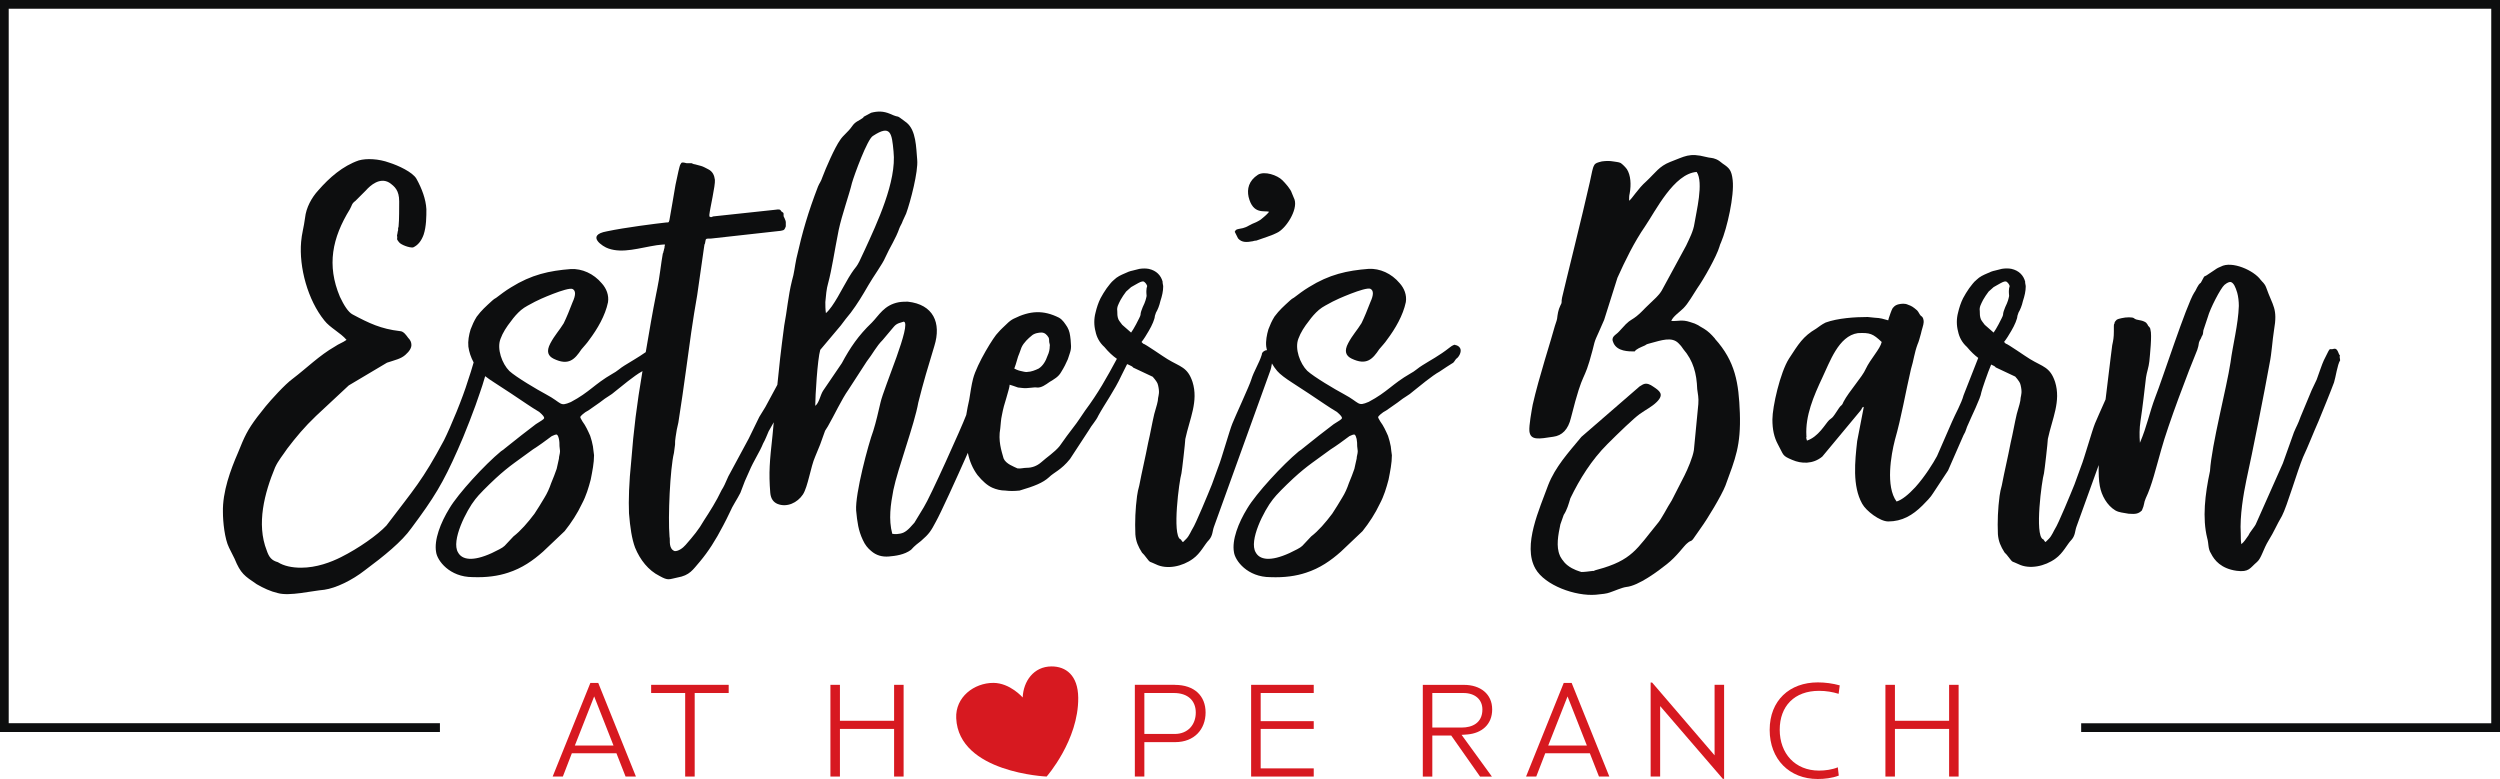 <?xml version="1.0" encoding="UTF-8"?> <svg xmlns="http://www.w3.org/2000/svg" id="Layer_1" viewBox="0 0 654.43 203.92"><defs><style>.cls-1{fill:#d71920;}.cls-2{fill:#0d0e0f;}</style></defs><path class="cls-2" d="M0,0v191.61h115.16v-2.29H2.28V2.29h649.86v187.04h-107.35v2.29h109.64V0H0Z"></path><path class="cls-2" d="M328,63.13c.29-.1.58-.15.87-.15l2.9-1.01c2.03-.73,1.16-.43,2.47-1.01,2.32-1.02,5.51-5.95,4.64-8.7l-.72-1.74c-.29-1.01-1.74-2.61-2.47-3.34-1.3-1.31-4.64-2.47-6.38-1.45-2.47,1.6-2.9,3.77-2.47,5.8,1.16,4.79,4.21,3.48,5.37,3.92-.58.72-1.45,1.45-2.18,2.03-.87.58-1.6.87-2.32,1.16-1.45.73-1.6,1.01-3.48,1.3-.58.15-.72.15-1.01.73l.87,1.74c1.02,1.16,2.32,1.01,3.92.73h0Z"></path><path class="cls-2" d="M380.93,90.24c-.29,0-.72.15-1.45.73-2.76,2.18-5.08,3.34-7.11,4.64-1.01.58-2.03,1.6-3.19,2.18-4.79,2.76-5.95,4.79-10.88,7.4-3.05,1.3-2.18.29-6.53-2.03-2.18-1.16-7.83-4.49-9.57-6.09-1.88-1.88-3.34-5.8-2.32-8.41.58-1.6,1.6-3.19,2.76-4.64.72-1.01,1.6-2.03,2.61-2.9,1.01-.87,2.32-1.45,3.62-2.18.73-.44,8.56-3.92,9.86-3.34.87.43.87,1.6,0,3.48-.73,1.89-1.6,4.06-2.32,5.51-1.16,1.89-2.32,3.05-3.48,5.22s-.58,3.34.87,4.06c3.92,1.89,5.51.15,7.25-2.46.72-.87,1.45-1.6,2.03-2.47,2.18-2.9,4.2-6.38,4.93-9.86.29-1.88-.43-3.62-1.6-4.93-2.18-2.61-5.22-3.91-8.12-3.77-5.66.44-10.3,1.45-15.66,4.79-1.45.87-2.76,1.88-3.92,2.76-.29.14-.73.43-1.01.72-1.74,1.6-2.76,2.47-4.06,4.21-.73,1.16-1.16,2.18-1.6,3.33-.43,1.45-.73,3.05-.58,4.5.04.33.13.66.2.98-.35-.02-.66.15-1.07.47-.14.14-.29.43-.29.72-.73,2.32-2.03,4.2-2.76,6.53-.29,1.16-4.5,10.3-4.93,11.46-.73,1.74-2.9,9.43-3.62,11.17l-1.74,4.79c-.87,2.18-4.35,10.59-5.08,11.6-.29.43-.87,1.88-1.6,2.61l-.87.87c-.29,0-.58-.87-.72-.72-2.18-1.16-.29-15.37.29-17.26.15-.72,1.01-8.27,1.01-8.99,1.16-5.37,3.48-9.86,1.89-14.94-1.31-3.92-3.19-3.92-6.53-5.95-1.01-.58-5.95-4.06-6.38-4.06l-.44-.44c.58-.72,1.31-1.88,1.89-2.9.87-1.45,1.6-3.19,1.6-3.92,0,0,.15-.43.29-.87.43-.72.87-1.74,1.16-3.04.44-1.31.73-2.61.73-3.77,0-.43-.15-.73-.15-1.01v-.29c-.43-1.6-1.6-2.9-3.62-3.34-.73-.14-1.6-.14-2.47,0-.58.15-1.16.29-1.74.44-.73.14-1.45.43-2.03.72-1.01.43-2.03.87-2.9,1.74-.73.58-1.31,1.45-1.89,2.18-.58.87-1.16,1.74-1.6,2.61-.58,1.16-1.01,2.47-1.31,3.77-.43,1.6-.43,3.34,0,4.93.29,1.45,1.02,2.9,2.32,4.06,1.07,1.3,2.15,2.31,3.27,3.09-2.71,5.02-4.85,8.9-8.34,13.59-1.02,1.45-1.89,2.9-3.05,4.35-1.01,1.31-2.32,3.05-3.62,4.93-1.31,1.6-3.34,2.9-4.79,4.21-1.16,1.01-2.47,1.45-3.77,1.45-.87,0-1.74.29-2.47.15-.87-.43-3.04-1.16-3.62-2.61-.58-2.03-1.45-4.64-.87-7.83.15-1.16.15-2.32.43-3.48.29-1.6.73-3.19,1.16-4.5.44-1.6.87-2.9.87-3.48.58.15,1.3.43,2.18.73.43,0,.87.14,1.3.14,1.16.15,3.05-.29,3.63-.14,1.16.14,2.32-.73,3.34-1.45,1.16-.72,2.32-1.3,3.04-2.61.73-1.16,1.31-2.32,1.74-3.34.73-2.32,1.01-2.32.73-5.08-.15-1.45-.29-2.32-.87-3.34-.58-.87-1.16-1.88-2.18-2.46-4.06-2.03-7.54-1.89-11.89.29-.58.29-1.16.73-1.74,1.31-.73.73-1.6,1.45-2.32,2.32-1.01.87-5.51,8.12-6.53,12.04-.43,1.6-.72,3.77-1.01,5.51-.25,1.11-.59,2.72-.78,3.99-.03.07-.06.14-.09.22-1.01,2.76-9.43,21.46-11.02,23.93l-2.46,4.06c-.58.58-1.6,2.03-2.9,2.61-1.01.43-2.32.43-2.9.29-1.01-3.77-.43-7.69.29-11.46,1.16-5.65,5.51-17.11,6.53-22.91,1.3-5.22,2.61-9.57,4.2-14.79,1.89-6.09-.29-10.88-6.96-11.6-.58,0-1.45,0-2.32.14-3.92.73-5.22,3.48-7.11,5.37-3.48,3.33-5.66,6.53-7.83,10.59l-4.93,7.25c-.73,1.16-1.02,3.19-2.03,3.92,0-2.47.58-12.18,1.31-14.65l5.37-6.38c.87-1.16,1.74-2.32,2.61-3.34,1.74-2.32,3.05-4.49,4.64-7.25,1.16-2.03,3.77-5.66,4.35-7.11,1.3-2.9,2.76-4.93,3.77-7.83.29-.73.58-1.01.87-1.89l.87-1.88c1.16-3.19,3.19-11.02,2.9-14.07-.29-3.34-.29-7.69-2.76-9.72-3.48-2.61-1.16-.87-4.35-2.32-1.74-.73-3.19-.73-4.93-.29l-1.88,1.01c-.29.15.15,0-.43.44-1.02.72-1.89.87-2.76,2.18-1.01,1.45-2.18,2.18-3.05,3.48-1.45,2.03-3.77,7.4-4.64,9.72-.43,1.31-.73,1.45-1.16,2.47-2.61,6.81-4.06,11.75-5.66,18.85-.43,2.03-.58,3.92-1.16,5.8-1.01,4.06-1.3,7.98-2.03,11.75-.91,6.85-1.35,10.84-1.8,15.52l-3.13,5.8-1.6,2.61-2.76,5.66-4.93,9.14c-.29.49-.53.97-.72,1.45-.44,1.01-.87,2.03-1.45,2.9-1.45,3.05-3.04,5.51-4.64,7.98-1.31,2.32-2.76,4.06-4.79,6.38-.73.87-2.03,1.74-2.9,1.6-.73-.29-1.02-.87-1.16-1.6-.15-.73,0-1.6-.15-2.18-.43-5.08.15-17.84,1.16-21.9l.29-2.18c0-.87,0-1.01.15-2.03.14-1.16.43-2.61.72-3.77,1.01-6.38,1.16-7.83,2.03-13.92.87-6.53,1.74-12.91,2.9-19.43l1.74-12.18c.14-.87.14-1.16.29-1.3.15-.73.15-1.02.29-1.16.14-.15.58-.15,1.3-.15l18.27-2.03c1.01-.15,1.01-.44,1.3-1.16v-1.16c0-.15-.14-.58-.29-.87,0-.15-.29-.44-.29-.73v-.58c0-.29-.43-.43-.58-.58-.29-.58-.58-.58-1.6-.43-5.37.58-10.73,1.16-16.24,1.74-.43.14-.58.29-.72.14-.29,0-.29-.14-.29-.58.15-1.6,1.6-7.69,1.45-9.14-.14-1.16-.58-2.18-1.74-2.76-.58-.29-1.31-.72-1.89-.87s-1.01-.29-1.6-.43c-.29,0-.58-.15-.87-.29h-1.31c-1.16-.29-1.3-.29-1.6.29-.29.43-.73,2.76-1.3,5.37-.44,2.76-1.16,6.67-1.6,9.28-.14.29-.14.43-.14.43-.14.15-.29.15-.72.15-2.61.29-10.73,1.3-15.52,2.32-5.66,1.02-1.01,4.06.44,4.5,3.77,1.31,7.98-.15,12.62-.87.29,0,2.03-.29,2.18-.15,0,.15-.15.29-.15.87-.14.29-.14.73-.29,1.02,0,.14,0,.29-.14.43-.44,2.32-.87,6.53-1.45,9.14l-.29,1.45c-.91,4.55-1.82,9.8-2.73,15.23-2.08,1.46-3.9,2.44-5.53,3.48-1.01.58-2.03,1.6-3.19,2.18-4.79,2.76-5.95,4.79-10.88,7.4-3.05,1.3-2.18.29-6.53-2.03-2.18-1.16-7.83-4.49-9.57-6.09-1.89-1.88-3.34-5.8-2.32-8.41.58-1.6,1.6-3.19,2.76-4.64.72-1.01,1.6-2.03,2.61-2.9,1.02-.87,2.32-1.45,3.63-2.18.72-.44,8.56-3.92,9.86-3.34.87.43.87,1.6,0,3.48-.72,1.89-1.6,4.06-2.32,5.51-1.16,1.89-2.32,3.05-3.48,5.22-1.16,2.18-.58,3.34.87,4.06,3.92,1.89,5.51.15,7.25-2.46.72-.87,1.45-1.6,2.03-2.47,2.18-2.9,4.21-6.38,4.93-9.86.29-1.88-.43-3.62-1.6-4.93-2.18-2.61-5.22-3.91-8.12-3.77-5.66.44-10.3,1.45-15.66,4.79-1.45.87-2.76,1.88-3.92,2.76-.29.14-.72.43-1.01.72-1.74,1.6-2.76,2.47-4.06,4.21-.72,1.16-1.16,2.18-1.6,3.33-.44,1.45-.73,3.05-.58,4.5.19,1.39.65,2.78,1.38,4.14-.47,1.62-.95,3.23-1.52,4.85-1.31,4.35-4.5,12.04-6.24,15.52-5.66,10.59-7.83,12.76-15.08,22.33-2.32,2.47-7.25,5.95-11.89,8.27-2.61,1.31-6.38,2.76-10.44,2.76-2.32,0-4.49-.43-6.09-1.45-1.6-.43-2.32-1.31-2.9-3.05-2.75-6.96-.58-15.08,2.18-21.75.87-1.88,2.03-3.19,3.19-4.93,2.32-3.04,4.49-5.65,7.54-8.56l8.56-7.98,10.01-5.95c2.18-.72,3.63-1.01,4.79-2.03,1.16-1.01,1.6-1.88,1.6-2.61s-.29-1.31-.87-1.89c-.43-.58-1.16-1.74-2.18-1.74-4.93-.58-7.98-2.03-12.33-4.35-1.16-.58-2.32-2.47-3.34-4.64-3.48-8.27-2.03-15.37,2.61-22.91.58-1.01.43-1.45,1.45-2.18l2.76-2.76c1.16-1.31,3.63-3.48,6.09-2.03,1.45,1.01,2.61,2.03,2.61,4.93,0,1.16,0,5.22-.14,6.23,0,.15,0,.44-.14.73v.58c-.15.29-.15,1.01-.29,1.31,0,.14.14.72,0,1.01.14.29.29.58.58.87.44.58,2.61,1.45,3.63,1.31,1.3-.58,2.18-1.74,2.76-3.34.72-2.18.72-4.79.72-6.67-.14-2.61-1.16-5.37-2.61-7.98-1.01-1.74-4.79-3.48-7.11-4.21-2.76-1.01-5.95-1.16-7.98-.58-4.2,1.45-7.69,4.5-10.59,7.83-1.74,1.89-3.19,4.5-3.48,7.25-.29,2.32-.87,4.2-1.02,6.23-.58,6.67,1.74,15.23,6.09,20.6,1.45,1.88,4.21,3.19,5.8,5.07-1.01.73-2.03,1.02-3.05,1.74-4.06,2.32-7.4,5.66-11.02,8.41-2.03,1.45-5.8,5.65-7.11,7.25l-2.18,2.76c-2.61,3.48-3.33,5.08-5.08,9.43-1.89,4.35-4.06,10.15-3.92,15.52,0,2.46.44,6.96,1.6,9.28l1.45,2.9c1.6,3.92,2.61,4.5,5.8,6.67,1.74,1.01,3.63,1.89,5.51,2.32,3.05.87,8.85-.58,12.18-.87,3.05-.44,7.25-2.47,10.59-5.08,5.08-3.77,9.72-7.54,12.18-11.02,5.95-7.98,8.27-11.75,12.18-20.59,1.6-3.48,4.64-11.31,5.8-14.94.37-1.05.89-2.62,1.36-4.28.72.56,1.55,1.13,2.4,1.67,2.9,1.88,5.8,3.77,8.56,5.66,1.01.72,2.03,1.3,3.19,2.03,1.01.87,1.3,1.3,1.3,1.6-.14.43-.87.73-2.18,1.6l-3.77,2.9-4.21,3.34c-.29.29-.72.58-1.16.87-4.21,3.48-11.17,11.02-13.49,14.94-2.32,3.77-4.06,8.26-3.48,11.46.29,2.18,3.48,6.53,9.57,6.53,3.62.14,6.67-.29,9.28-1.16,3.62-1.16,6.53-3.19,9.14-5.51,1.89-1.74,3.63-3.48,5.66-5.37,1.74-2.18,3.34-4.64,4.5-7.11,1.16-2.18,1.74-4.21,2.32-6.38.43-2.18.87-4.35.87-6.38-.14-.73-.14-1.45-.29-2.32-.14-.87-.43-1.88-.72-2.76-.58-1.3-1.16-2.61-2.03-3.77-.43-.72-.58-1.01-.58-1.16.14-.29,1.01-1.16,2.18-1.74.87-.58,1.89-1.31,2.9-2.03,2.18-1.74,2.76-1.74,4.21-3.04,1.45-1.16,4.93-4.06,6.82-5.08.06-.04.13-.08.19-.13-1.52,9-2.3,15.26-2.95,23.62-.58,5.51-.72,10.3-.58,13.63.29,3.63.73,6.67,1.6,8.99,1.31,3.19,3.48,5.95,6.38,7.39,2.32,1.31,2.47.87,4.64.43,3.33-.58,4.06-2.03,5.95-4.2,2.18-2.61,4.06-5.51,6.09-9.43.58-1.01,1.16-2.32,1.74-3.48.73-1.74,1.89-3.34,2.76-5.08.43-1.01.73-2.03,1.16-3.04.43-.87.73-1.74,1.16-2.61,1.16-2.76,2.76-5.07,3.62-7.25.58-1.01,1.01-2.18,1.45-3.19.12-.25.62-1.09,1.34-2.37-.1,1.1-.21,2.26-.33,3.52-.73,6.67-1.01,9.57-.58,14.94.14,1.6.87,2.47,1.88,2.9,2.47,1.01,5.22-.29,6.67-2.47,1.31-2.03,2.03-7.25,3.19-9.86l1.31-3.19c.43-1.3.87-2.32,1.3-3.62l.73-1.16c1.6-2.76,3.62-7.11,5.37-9.57l4.79-7.39c1.6-2.03,2.46-3.92,4.2-5.66l2.32-2.76c1.01-1.16,1.01-1.45,3.19-2.03,2.18.43-5.22,17.26-6.09,21.17-.58,2.47-1.16,5.08-1.89,7.4-1.3,3.48-4.79,16.53-4.49,20.88.29,3.04.58,5.22,1.74,7.68.58,1.31,1.31,2.18,2.18,2.9,1.31,1.16,2.9,1.6,4.64,1.45,1.74-.15,4.06-.44,5.8-1.74,1.01-1.16,1.89-1.74,2.61-2.32,2.18-1.89,2.61-2.61,3.92-5.08,1.2-2.12,5.21-10.92,8.35-17.99.45,2.19,1.28,4.14,2.52,5.81,1.31,1.6,2.61,2.76,3.92,3.33,1.01.44,2.18.73,3.34.73,1.16.15,2.32.15,3.77,0,3.92-1.16,6.09-2.03,7.69-3.48,1.3-1.3,3.19-1.88,5.51-4.79,1.6-2.46,3.34-5.07,4.93-7.54.72-1.31,1.88-2.46,2.46-3.77,1.74-3.19,4.21-6.53,6.09-10.59l1.46-2.93c.14.05.28.12.42.17.58.29,1.01.44,1.16.73,1.6.73,3.34,1.6,4.93,2.32.44.29-.29-.43.73.73.29.43.73.87.87,1.6.44,1.88.15,2.46,0,3.33,0,.87-.43,2.18-1.01,4.21-.58,2.46-1.01,5.07-1.6,7.54-.72,3.77-1.6,7.39-2.32,11.17-.29,1.01-.43,1.74-.58,2.75-.44,3.34-.58,6.67-.44,10.01.15,1.89.73,3.19,1.74,4.79.43.44.73.73,1.01,1.16,1.31,1.74.87,1.01,2.61,1.89,2.9,1.45,6.96.58,9.72-1.45,2.03-1.45,3.04-3.77,4.2-4.93,1.01-1.16.87-2.32,1.31-3.48l14.65-40.61c.25-.62.39-1.36.51-2.1.38.66.82,1.32,1.37,1.96.72.87,2.32,2.03,3.91,3.05,2.9,1.88,5.8,3.77,8.56,5.66,1.01.72,2.03,1.3,3.19,2.03,1.01.87,1.31,1.3,1.31,1.6-.15.43-.87.73-2.18,1.6l-3.77,2.9-4.2,3.34c-.29.29-.73.58-1.16.87-4.2,3.48-11.17,11.02-13.49,14.94-2.32,3.77-4.06,8.26-3.48,11.46.29,2.18,3.48,6.53,9.57,6.53,3.62.14,6.67-.29,9.28-1.16,3.62-1.16,6.53-3.19,9.14-5.51,1.89-1.74,3.62-3.48,5.66-5.37,1.74-2.18,3.34-4.64,4.5-7.11,1.16-2.18,1.74-4.21,2.32-6.38.43-2.18.87-4.35.87-6.38-.15-.73-.15-1.45-.29-2.32-.15-.87-.43-1.88-.72-2.76-.58-1.3-1.16-2.61-2.03-3.77-.43-.72-.58-1.01-.58-1.16.15-.29,1.01-1.16,2.18-1.74.87-.58,1.89-1.31,2.9-2.03,2.18-1.74,2.76-1.74,4.2-3.04,1.45-1.16,4.93-4.06,6.82-5.08,1.3-.87,2.61-1.74,3.34-2.18.43-.15.72-.87,1.01-1.16.43-.29.73-.72.87-1.01,1.01-2.03-.72-2.61-1.16-2.61l.03-.07ZM266.81,92.57c.19-.49.39-1.02.58-1.6.58-1.31,1.89-2.47,2.61-3.05.73-.72,2.03-.87,2.61-.87.87,0,1.45.58,1.88,1.3.15.29.15.73.15,1.02,0,.43.29.87.15,1.3,0,.73-.15,1.6-.58,2.47-.44,1.3-1.16,2.61-2.32,3.34-.87.43-2.03.87-2.9.87-.43.15-1.3-.15-2.03-.29-.58-.14-1.16-.43-1.45-.58.58-1.45.87-3.05,1.3-3.92h0ZM216.78,74.15c1.01-3.77,1.6-8.12,2.76-13.92.87-4.06,2.76-9.28,3.48-12.33.58-2.03,4.06-11.6,5.51-12.33,4.64-3.04,4.93-.73,5.37,4.06.87,7.83-4.35,18.85-7.54,25.81-2.61,5.8-1.74,3.19-4.21,7.25-1.74,2.9-3.92,7.54-5.95,9.28-.15-1.01-.15-2.03-.15-2.9.15-1.6.29-3.48.73-4.93h0ZM146.3,120.12c-.14.87-.43,1.74-.58,2.61-.43,1.16-.87,2.47-1.45,3.77-.44,1.3-1.02,2.61-1.74,3.77-.87,1.45-1.74,2.9-2.61,4.2-1.74,2.32-3.63,4.5-5.51,5.95l-2.32,2.47c-.58.58-1.89,1.16-3.33,1.88-5.08,2.32-7.83,1.74-8.85-.15-1.89-3.04,2.18-11.02,4.5-13.92.87-1.16,3.04-3.34,5.37-5.51,1.74-1.6,3.34-2.9,4.93-4.06,1.6-1.16,3.19-2.32,4.79-3.48,1.6-1.01,3.19-2.18,4.93-3.48.58-.29,1.02-.43,1.3-.43.29.15.44.58.58,1.16.15.72.15,1.3.15,1.88,0,.44.14.87.14,1.31,0,.73-.29,1.31-.29,2.03h0ZM297.4,84.88c-.43.87-1.01,1.74-1.31,2.18l-2.32-2.03c-.29-.44-.73-.87-1.01-1.45-.29-.72-.29-1.45-.29-2.18-.15-1.01.29-1.74.87-2.9.43-.72.87-1.45,1.45-2.18.43-.43.87-.72,1.3-1.16.29-.15.73-.44,1.02-.58,1.3-.73,1.74-1.01,2.32-.87.44.29.73.73.87,1.16l-.15.58c-.15,1.16,0,1.45,0,2.03-.15.73-.29,1.45-1.01,2.9-.29.73-.58,1.45-.58,2.03,0,.29-.58,1.31-1.16,2.47h0ZM355.12,120.12c-.15.87-.44,1.74-.58,2.61-.43,1.16-.87,2.47-1.45,3.77-.43,1.3-1.01,2.61-1.74,3.77-.87,1.45-1.74,2.9-2.61,4.2-1.74,2.32-3.62,4.5-5.51,5.95l-2.32,2.47c-.58.58-1.89,1.16-3.34,1.88-5.08,2.32-7.83,1.74-8.85-.15-1.89-3.04,2.18-11.02,4.5-13.92.87-1.16,3.04-3.34,5.37-5.51,1.74-1.6,3.34-2.9,4.93-4.06,1.6-1.16,3.19-2.32,4.79-3.48,1.6-1.01,3.19-2.18,4.93-3.48.58-.29,1.01-.43,1.31-.43.29.15.43.58.58,1.16.14.72.14,1.3.14,1.88,0,.44.15.87.15,1.31,0,.73-.29,1.31-.29,2.03h0Z"></path><path class="cls-2" d="M448.94,88.65c-1.01-1.16-1.74-1.89-2.9-2.61-1.6-.87-1.6-1.16-3.62-1.74-2.18-.73-3.19-.15-4.93-.29.43-1.16,2.18-2.32,3.19-3.33,1.3-1.31,2.46-3.48,3.62-5.22,1.74-2.46,5.08-8.41,5.8-10.88.14-.43.14-.58.43-1.16,1.6-3.77,3.48-12.18,3.04-16.24-.29-2.61-.87-3.19-2.61-4.35-.58-.43-1.01-.87-1.74-1.16-1.01-.43-1.6-.29-2.61-.58-4.5-1.16-5.51-.15-9.43,1.31-2.9,1.16-3.77,2.76-6.23,5.07-2.18,1.89-3.77,4.64-4.5,5.08,0-.73,0-1.31.15-1.89.43-2.32.29-4.79-.73-6.38-.43-.58-1.01-1.16-1.6-1.6-.58-.29-1.31-.29-2.03-.43-.87-.15-1.74-.15-2.9,0-1.16.29-1.74.43-2.03,1.01-.44.73-.58,1.89-1.16,4.5-1.74,7.83-6.67,27.55-7.25,30.17-.29,1.3.15,1.01-.43,2.03-.58,1.16-.73,2.32-.87,3.48-.14.73-.43,1.31-.58,1.89-.87,3.34-4.2,13.49-5.8,20.59-.29,1.6-1.01,5.51-.87,6.96.29,2.46,2.46,2.03,6.23,1.45,2.32-.29,3.92-1.89,4.64-4.93,3.48-13.78,3.19-8.27,5.65-17.69.87-3.62.58-2.18,3.05-7.98l3.48-11.02c2.03-4.5,4.35-9.28,7.25-13.49,2.76-4.06,7.54-13.78,13.49-14.21,1.89,2.76-.14,10.59-.58,13.49-.29,2.03-1.31,3.92-2.18,5.8l-6.38,11.75c-.87,1.45-2.03,2.32-3.19,3.48-1.6,1.45-2.61,2.9-4.79,4.2-.29.15-.87.58-1.45,1.16-.58.58-1.16,1.3-1.74,1.88-.87,1.01-2.32,1.31-1.45,3.05,1.01,2.18,3.92,2.18,5.51,2.18.58-.73,1.45-1.01,2.76-1.6.29-.29.87-.43,1.45-.58,2.76-.73,5.51-1.74,7.25,0,.87.87.87,1.01,1.31,1.6,2.61,3.04,3.48,6.38,3.62,10.44.15,1.3.43,2.18.29,3.92l-1.16,12.04c-.29,1.88-1.6,4.93-2.47,6.67l-3.34,6.53c-1.16,1.74-2.61,4.79-3.77,6.09-5.37,6.53-6.53,9.57-15.81,12.04-.72.15-.87.43-1.01.29-1.16.14-2.18.29-3.04.29-.44-.15-2.18-.58-3.63-1.74-1.16-.87-2.03-2.46-2.03-2.61-1.01-2.32-.43-5.37.15-8.12l.87-2.47c.87-1.3,1.31-2.9,1.74-4.35,2.46-5.07,5.51-10,9.72-14.21,2.9-2.9,6.96-6.81,8.41-7.83,1.6-1.16,3.19-1.89,4.5-3.19,2.03-2.03.72-2.9-1.02-4.06s-2.32-.73-3.48,0l-15.23,13.2c-3.48,4.2-6.82,7.83-8.7,12.62-2.18,6.09-6.82,15.81-3.34,21.9,2.46,4.35,10.44,7.25,15.81,6.81,1.6-.15,2.9-.29,3.62-.58,1.31-.43,3.19-1.3,4.35-1.45,3.19-.29,8.41-4.2,10.59-5.95,2.61-2.03,4.5-4.79,5.22-5.37,1.6-1.45.73.29,2.76-2.76.43-.58.58-.87,1.01-1.45,1.6-2.18,5.37-8.41,6.38-11.02,2.61-7.11,4.06-10.44,3.77-19-.29-7.83-1.16-13.49-6.53-19.43l.03-.02Z"></path><path class="cls-2" d="M612.52,93.29c0-.58,0,0-.29-.72-.58-1.6-1.01-1.31-1.74-1.16-.73,0-.58-.15-1.01.58l-1.16,2.32c-.43.87-1.45,3.91-1.88,5.07-.44.87-.73,1.6-1.31,2.76l-2.9,6.96c-.72,2.03-1.01,2.32-1.74,4.06l-2.9,8.12-6.96,15.66c-.29.87-1.6,2.18-2.03,3.19-.72,1.01-1.16,1.74-1.88,2.32-.15-.87-.15-1.74-.15-2.76-.29-4.64.73-10.44,1.45-13.92,1.6-7.25,4.79-23.35,6.09-30.6.58-2.76.73-6.09,1.16-8.7,1.01-5.8-.29-6.24-2.03-11.17-.43-1.16-1.01-1.45-1.45-2.03-1.74-2.46-7.54-5.08-10.44-3.48-.44.15-1.02.44-1.6.87l-2.18,1.45-.58.29-.87,1.6c-.87.58-1.16,1.88-1.74,2.61-2.03,3.19-8.41,22.91-10.15,27.26-1.6,4.2-2.18,7.69-4.06,12.04-.14-1.89-.14-3.77.15-5.66.58-3.77,1.01-7.83,1.45-11.46.15-1.16.73-2.76.87-4.2.15-1.6.73-6.96.29-8.27,0-.43-.29-.73-.58-1.01-.14-.29-.29-.58-.58-.87-1.3-.87-2.32-.44-3.19-1.16-.29-.29-2.03-.29-3.19,0-.43.14-.87.14-1.31.43-.29.29-.58.58-.58,1.01-.15.15-.15.43-.15.73v1.3c0,1.6-.15,2.32-.43,3.63-.15,1.16-.29,2.46-.44,3.48-.43,3.55-.87,7.14-1.3,10.7-1.21,2.74-2.52,5.65-2.76,6.27-.73,1.74-2.9,9.43-3.63,11.17l-1.74,4.79c-.87,2.18-4.35,10.59-5.08,11.6-.29.43-.87,1.88-1.6,2.61l-.87.87c-.29,0-.58-.87-.73-.72-2.18-1.16-.29-15.37.29-17.26.15-.72,1.01-8.27,1.01-8.99,1.16-5.37,3.48-9.86,1.89-14.94-1.31-3.92-3.19-3.92-6.53-5.95-1.01-.58-5.95-4.06-6.38-4.06l-.44-.44c.58-.72,1.31-1.88,1.89-2.9.87-1.45,1.6-3.19,1.6-3.92,0,0,.15-.43.29-.87.43-.72.87-1.74,1.16-3.04.44-1.31.73-2.61.73-3.77,0-.43-.15-.73-.15-1.01v-.29c-.43-1.6-1.6-2.9-3.62-3.34-.73-.14-1.6-.14-2.47,0-.58.15-1.16.29-1.74.44-.73.14-1.45.43-2.03.72-1.01.43-2.03.87-2.9,1.74-.73.58-1.31,1.45-1.89,2.18-.58.87-1.16,1.74-1.6,2.61-.58,1.16-1.01,2.47-1.31,3.77-.43,1.6-.43,3.34,0,4.93.29,1.45,1.02,2.9,2.32,4.06.98,1.18,1.95,2.12,2.96,2.87l-3.83,9.75c-.58,2.18-2.18,4.93-3.04,6.96l-3.92,8.99c-1.01,1.88-3.19,5.37-5.66,8.12-1.74,1.88-3.48,3.34-4.93,3.77-2.9-3.92-1.45-12.18-.44-16.1,1.74-6.09,2.76-12.33,4.21-18.56.72-2.32.87-4.2,1.74-6.53.29-.58.58-1.74.87-2.76.15-.87.72-2.32.72-3.04,0-.58-.14-1.31-.72-1.6-.43-.43-.58-1.01-1.01-1.45-1.01-.87-1.45-1.16-2.32-1.45-.87-.43-1.74-.29-2.47-.15-.58.15-1.01.29-1.6,1.02-.29.43-.87,2.18-1.01,2.61l-.15.58c-3.04-.87-1.88-.44-5.37-.87-3.34,0-7.83.29-11.02,1.45-1.16.58-1.6,1.01-2.47,1.6-3.48,2.03-4.64,4.06-7.11,7.83-2.32,3.63-4.35,12.62-4.35,15.95,0,2.61.43,4.64,1.45,6.53,1.6,2.9,1.01,2.9,3.77,4.06,2.32,1.01,5.37,1.16,7.83-.87l10.01-12.04c.87-1.16-.15-.43.87-1.01l-1.74,8.99c-.58,5.22-1.3,11.75,1.31,16.39,1.01,1.88,4.64,4.64,6.81,4.64,3.63,0,6.38-1.6,8.99-4.2.87-.87,2.18-2.18,2.76-3.19l3.92-5.95,4.06-9.28c.73-1.16.58-1.6,1.31-3.05.58-1.45,3.19-6.67,3.34-8.12.14-.68,1.66-5.15,2.57-7.27.01,0,.02,0,.03,0,.58.29,1.01.44,1.16.73,1.6.73,3.34,1.6,4.93,2.32.44.29-.29-.43.73.73.29.43.73.87.87,1.6.44,1.88.15,2.46,0,3.33,0,.87-.43,2.18-1.01,4.21-.58,2.46-1.01,5.07-1.6,7.54-.72,3.77-1.6,7.39-2.32,11.17-.29,1.01-.43,1.74-.58,2.75-.44,3.34-.58,6.67-.44,10.01.15,1.89.73,3.19,1.74,4.79.43.44.73.73,1.01,1.16,1.31,1.74.87,1.01,2.61,1.89,2.9,1.45,6.96.58,9.72-1.45,2.03-1.45,3.04-3.77,4.2-4.93,1.01-1.16.87-2.32,1.31-3.48l5.8-16.07c-.05,2.12.02,4.09.29,5.49.44,2.47,1.89,5.08,4.06,6.38,1.01.58,2.03.58,3.48.87,1.88.15,2.61,0,3.48-.87.73-1.6.43-1.89,1.01-3.19,1.6-3.33,2.61-7.69,4.06-12.76,1.74-6.38,7.25-20.88,9.43-26.1.29-.87.29-1.02.43-1.89.29-.87.43-.73.73-1.6.43-.58.29-.87.43-1.6l1.16-3.48c.58-2.18,3.34-7.54,4.35-8.41.72-.58,1.3-.87,1.74-.73.72.29,1.16,1.31,1.6,2.76.29,1.01.43,2.32.43,3.48-.15,4.79-1.6,10.3-2.18,14.79-1.01,6.67-4.93,21.46-5.37,28.43-1.31,6.09-2.03,12.33-.73,17.55.43,1.45.15,2.76,1.01,4.06.87,1.74,2.61,3.92,6.67,4.5,3.34.43,3.48-.73,5.37-2.32,1.16-1.01,1.6-3.34,3.04-5.66,1.45-2.32,2.03-3.92,3.48-6.38,1.31-2.47,4.06-11.89,5.51-15.37,1.31-2.76,2.76-6.53,4.06-9.43,1.3-3.19,3.04-7.39,4.06-10.15.43-1.31.87-4.64,1.6-5.8l-.15-1.02h.08ZM488.38,96.62c-.87,2.03-4.35,5.8-5.8,8.56-.43,1.16-.58.72-1.16,1.6l-1.16,1.74c-.72,1.01-.58.72-1.45,1.45-1.01,1.01-2.76,4.35-5.8,5.37-.44-1.45,0-.43-.15-1.31-.29-5.22,1.88-10.3,4.2-15.23,1.89-3.92,4.2-10.88,9.28-11.6,3.19-.15,3.92.14,6.24,2.32-.44,1.89-2.9,4.35-4.21,7.11h0ZM523.18,84.88c-.43.87-1.01,1.74-1.31,2.18l-2.32-2.03c-.29-.44-.73-.87-1.01-1.45-.29-.72-.29-1.45-.29-2.18-.15-1.01.29-1.74.87-2.9.43-.72.87-1.45,1.45-2.18.43-.43.87-.72,1.3-1.16.29-.15.73-.44,1.02-.58,1.3-.73,1.74-1.01,2.32-.87.44.29.73.73.87,1.16l-.15.58c-.15,1.16,0,1.45,0,2.03-.15.73-.29,1.45-1.01,2.9-.29.73-.58,1.45-.58,2.03,0,.29-.58,1.31-1.16,2.47Z"></path><path class="cls-1" d="M154.54,178.78l-9.87,24.5h2.67l2.35-6.09h11.68l2.39,6.09h2.71l-9.86-24.5h-2.07ZM150.48,195.16l5.06-12.86,5.06,12.86h-10.12Z"></path><polygon class="cls-1" points="170.45 181.41 179.36 181.41 179.36 203.28 181.85 203.28 181.85 181.41 190.75 181.41 190.75 179.27 170.45 179.27 170.45 181.41"></polygon><polygon class="cls-1" points="234.05 188.68 219.87 188.68 219.87 179.27 217.38 179.27 217.38 203.28 219.87 203.28 219.87 190.81 234.05 190.81 234.05 203.28 236.54 203.28 236.54 179.27 234.05 179.27 234.05 188.68"></polygon><path class="cls-1" d="M307.54,179.27h-10.47v24.01h2.49v-9.01h8.05c5.09,0,7.98-3.42,7.98-7.76s-2.92-7.23-8.05-7.23h0ZM307.5,192.13h-7.94v-10.72h7.73c3.67,0,5.73,2,5.73,5.13s-2.03,5.59-5.52,5.59h0Z"></path><polygon class="cls-1" points="327.51 203.28 343.9 203.28 343.9 201.14 330.01 201.14 330.01 190.81 343.9 190.81 343.9 188.78 330.01 188.78 330.01 181.41 343.9 181.41 343.9 179.27 327.51 179.27 327.51 203.28"></polygon><path class="cls-1" d="M390.61,185.69c0-4.03-3.1-6.41-7.37-6.41h-10.79v24.01h2.49v-10.75h4.95l7.55,10.75h3.1l-7.94-10.93c.46-.04,1.1-.04,1.6-.11,3.56-.32,6.41-2.49,6.41-6.55h0ZM374.94,190.46v-9.05h8.16c2.99,0,4.95,1.68,4.95,4.31,0,3.56-2.71,4.73-5.38,4.73h-7.73Z"></path><path class="cls-1" d="M409.34,178.78l-9.86,24.5h2.67l2.35-6.09h11.68l2.39,6.09h2.71l-9.86-24.5h-2.08ZM405.28,195.16l5.06-12.86,5.06,12.86h-10.12Z"></path><polygon class="cls-1" points="448.83 197.72 432.48 178.67 432.09 178.67 432.09 203.28 434.58 203.28 434.58 184.83 451 203.89 451.32 203.89 451.32 179.27 448.83 179.27 448.83 197.72"></polygon><path class="cls-1" d="M476.17,180.84c1.85,0,3.53.29,5.13.78l.29-2.21c-1.78-.5-3.81-.78-5.73-.78-7.41,0-12.61,4.74-12.61,12.43s5.16,12.86,12.57,12.86c1.82,0,3.7-.21,5.52-.89l-.25-2.17c-1.5.61-3.31.86-4.92.86-6.27,0-10.29-4.49-10.29-10.69s3.85-10.19,10.29-10.19h0Z"></path><polygon class="cls-1" points="510.22 179.27 510.22 188.68 496.04 188.68 496.04 179.27 493.55 179.27 493.55 203.28 496.04 203.28 496.04 190.81 510.22 190.81 510.22 203.28 512.71 203.28 512.71 179.27 510.22 179.27"></polygon><path class="cls-1" d="M275.28,174.45c-4.75,0-7.4,3.97-7.57,8.13,0,0-3.3-3.82-7.69-3.82-5.01,0-9.97,3.7-9.71,9.26.65,14.28,23.67,15.26,23.67,15.26,0,0,8.36-9.5,8.27-20.61-.05-5.98-3.32-8.22-6.96-8.22h-.01Z"></path></svg> 